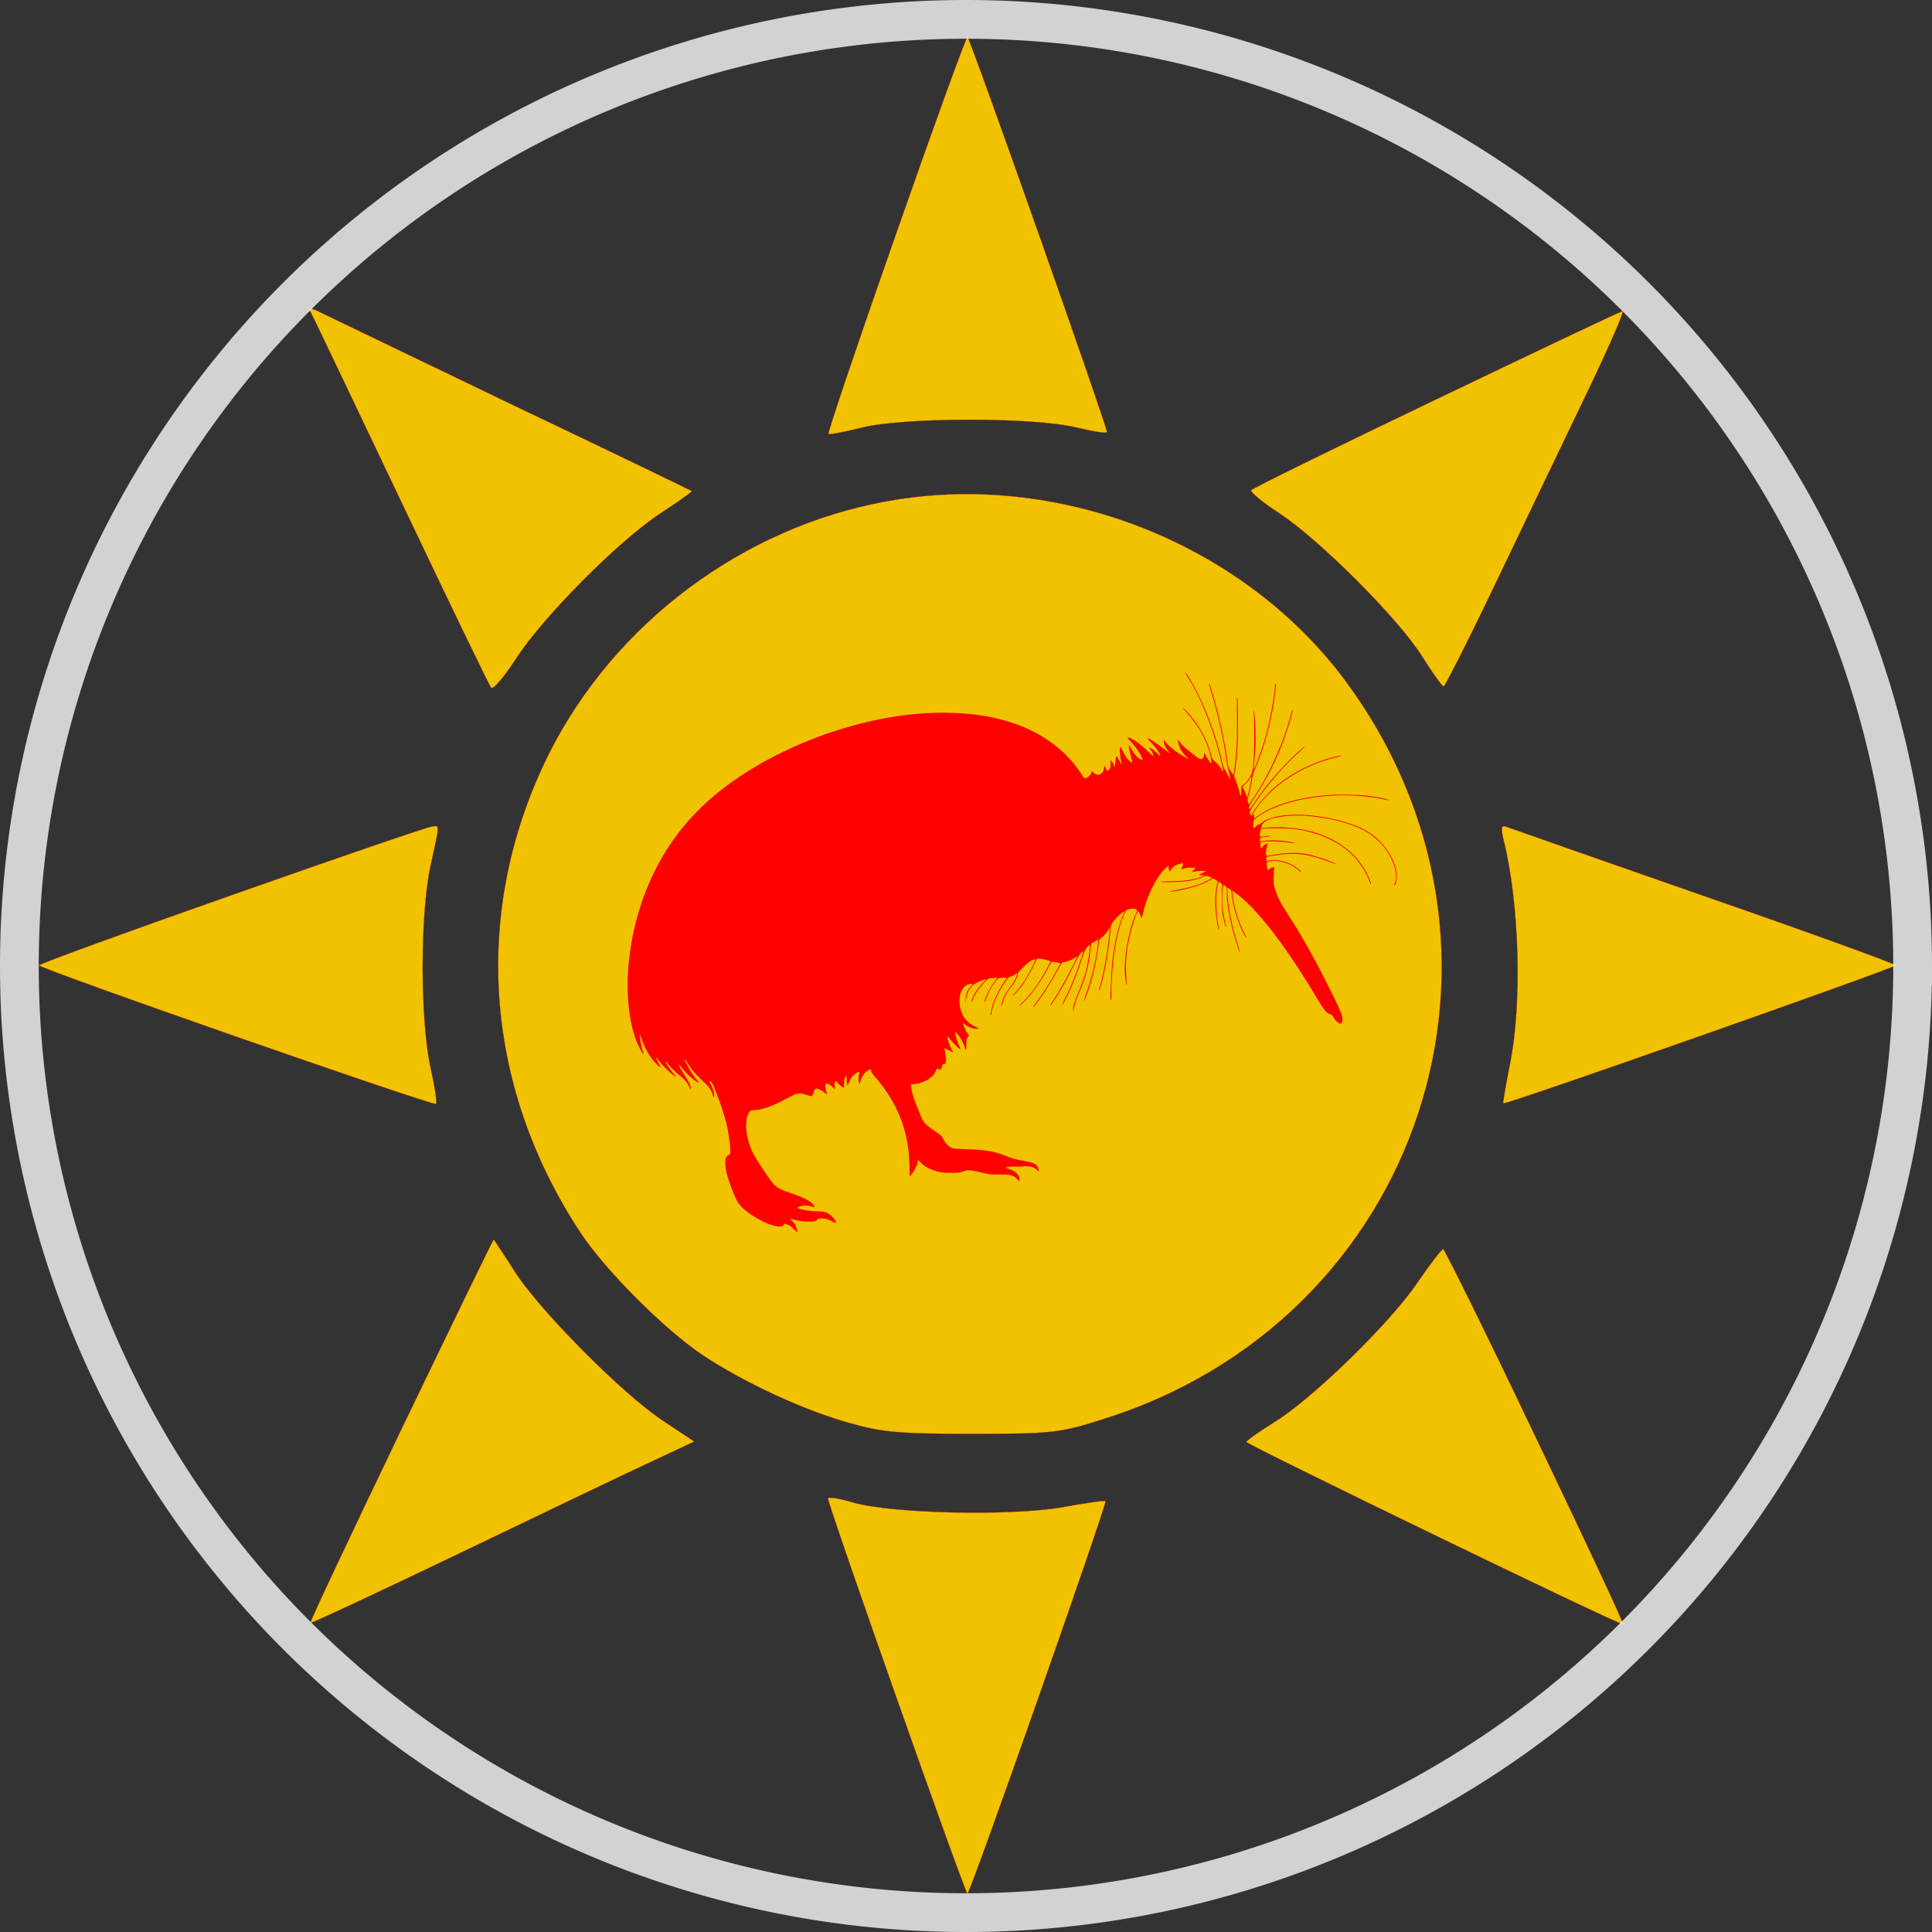 <svg xmlns="http://www.w3.org/2000/svg" viewBox="0 0 269.825 269.825" height="1019.81" width="1019.81"><rect x="0" y="0" width="269.825" height="269.825" fill="#333333" stroke="none"/><g fill="#f1c200" stroke="red" style="fill:#f1c200;fill-opacity:1;stroke:#ff0000;stroke-opacity:1"><path d="M125.104 32.787c-5.307 15.113-9.538 27.676-9.403 27.81.135.136 2.217-.27 4.635-.872 5.98-1.48 24.183-1.48 30.094 0 2.283.537 4.165.873 4.165.603 0-.873-19.146-55.15-19.482-55.15-.2 0-4.701 12.427-10.009 27.61zM43.218 43.265c.201.27 5.845 12.157 12.629 26.4 6.784 14.242 12.493 26.13 12.763 26.4.27.27 1.815-1.545 3.427-4.03 3.762-5.844 14.374-16.525 20.22-20.354 2.484-1.611 4.433-3.022 4.365-3.09-.066-.066-11.285-5.509-24.99-12.026-13.637-6.582-25.728-12.358-26.802-12.898-1.006-.535-1.744-.738-1.612-.402zM200.608 55.761c-14.039 6.718-25.662 12.428-25.863 12.697-.2.201 1.612 1.747 4.03 3.292 5.643 3.762 16.457 14.576 19.817 19.883 1.48 2.352 2.82 4.23 3.024 4.23.201 0 3.763-7.053 7.861-15.65 4.098-8.53 9.74-20.354 12.562-26.198 2.755-5.776 4.837-10.546 4.567-10.546-.27-.003-11.959 5.574-25.998 12.292zM123.895 70c-20.153 3.628-38.087 17.064-47.223 35.267-10.816 21.696-9.202 46.215 4.366 66.84 3.492 5.307 11.689 13.501 17.063 17.128 5.643 3.763 14.24 7.792 20.69 9.539 4.435 1.275 6.985 1.479 16.994 1.479 10.883 0 12.227-.135 17.735-1.882 45.14-13.771 62.339-66.098 34.058-103.716C173.2 75.645 147.607 65.7 123.895 70zM32.54 124.95c-14.915 5.238-27.073 9.673-27.073 9.874 0 .47 55.084 19.682 55.42 19.346.201-.135-.201-2.553-.807-5.307-1.41-6.652-1.41-21.363.066-28.012 1.276-5.91 1.276-5.508.27-5.442-.47.002-13.033 4.302-27.876 9.54zM209.945 117.089c2.284 9.067 2.689 23.175.874 31.84-.538 2.754-.942 5.104-.874 5.172.268.27 54.814-18.941 54.814-19.277 0-.201-12.025-4.567-26.736-9.673-14.645-5.107-27.072-9.472-27.61-9.673-.737-.27-.804.066-.468 1.61zM55.982 199.782c-7.054 14.71-12.764 26.802-12.629 26.868.066.135 9.673-4.365 21.294-9.94 11.62-5.575 23.646-11.354 26.736-12.764l5.575-2.62-4.234-2.82c-5.71-3.693-17.8-15.92-21.026-21.227-1.48-2.283-2.688-4.165-2.754-4.165-.064-.002-5.909 12.023-12.962 26.668zM197.989 179.091c-3.829 5.71-14.98 16.524-20.153 19.614-2.017 1.278-3.763 2.484-3.763 2.688 0 .336 51.792 25.458 52.597 25.458.2 0-5.308-11.755-12.227-26.199-6.85-14.375-12.694-26.199-12.895-26.199-.202.003-1.813 2.085-3.56 4.638zM115.632 209.251c0 .942 19.145 55.219 19.481 55.219.402 0 19.548-54.547 19.28-54.814-.066-.135-2.889.267-6.18.873-7.255 1.21-23.511.873-29.02-.672-1.947-.606-3.561-.807-3.561-.606z" stroke-width=".026"/></g><g style="mix-blend-mode:screen"><path style="mix-blend-mode:normal" d="M267.119 134.912A132.206 132.206 0 01134.912 267.12 132.206 132.206 0 012.706 134.912 132.206 132.206 0 01134.912 2.706 132.206 132.206 0 01267.12 134.912z" fill="none" stroke="#fff" stroke-width="5.412" opacity=".78"/></g><path d="M165.944 94.651c1.788 2.77 3.694 7.656 4.684 12.004.27 1.209.26 1.352-.058.756-.235-.437-.899-1.159-1.142-1.243-.059-.016-.193-.386-.31-.814a13.887 13.887 0 00-3.375-5.977c-.688-.713-.68-.587 0 .16.73.789 1.41 1.712 1.956 2.636.73 1.234 1.46 3.282 1.46 4.105v.352l-.167-.168c-.093-.092-.32-.445-.504-.789-.302-.57-.327-.604-.336-.36 0 .142-.033.36-.084.478-.109.302-.47.285-.89-.034-.176-.143-.705-.546-1.166-.907-.513-.394-.949-.814-1.117-1.066-.16-.235-.31-.428-.352-.445-.126-.05.167 1.016.377 1.377.118.193.403.571.647.84l.445.486-.42-.243c-1.419-.806-2.443-1.612-2.913-2.308l-.143-.21v.277c-.008.327.235.848.647 1.36.168.21.251.335.184.285-.067-.05-.579-.436-1.133-.848-1.058-.797-1.88-1.326-1.956-1.25-.025.025.235.344.58.705.923.973 1.661 2.283.822 1.452-.487-.479-1.066-.89-1.15-.814-.025.025.034.134.134.243.202.21.47.806.403.881-.025.026-.386-.277-.789-.671-.83-.798-1.62-1.41-2.216-1.713-.663-.335-.747-.26-.269.235.73.764 1.394 1.704 1.67 2.35.169.412.169.404-.133.295-.387-.143-.865-.664-1.268-1.369-.193-.344-.378-.62-.411-.62-.067 0 .218 1.41.394 1.955.076.227.118.428.093.453-.076.068-.512-.277-.756-.587a7.101 7.101 0 01-.529-.924c-.176-.36-.352-.646-.386-.646-.126 0-.059 1.293.092 1.864.076.319.126.57.093.57-.025 0-.202-.285-.395-.638-.386-.73-.377-.738-.495.429l-.059.587-.134-.294c-.16-.344-.37-.671-.428-.671-.025 0-.042.243-.042.545 0 .479-.025.571-.227.764l-.218.227-.21-.403-.201-.411-.06.411c-.125.831-.83 1.15-1.426.63l-.286-.26-.058.251c-.06.286-.445.655-.764.73-.118.034-.218.042-.235.026-.017-.017-.227-.336-.47-.705-2.653-3.98-6.892-6.64-12.424-7.799-3.467-.73-7.991-.84-12.189-.302-8.705 1.116-17.846 4.718-24.62 9.695-5.104 3.753-8.722 8.286-11.148 13.977-3.047 7.152-3.778 15.815-1.822 21.465.26.738.983 2.207 1.092 2.207.033 0-.026-.31-.135-.688-.109-.378-.235-.974-.277-1.318-.075-.621-.058-.865.034-.546.352 1.108.83 2.116 1.393 2.93.445.646 1.301 1.536 1.385 1.444.034-.034.017-.1-.033-.16-.143-.176-.621-1.166-.588-1.208.025-.017.16.134.302.335.412.571 1.42 1.62 1.965 2.032.268.21.487.352.487.319 0-.034-.143-.235-.32-.445-.579-.714-1.158-1.587-1.082-1.654.017-.017.235.218.478.52.252.311.89.924 1.419 1.369.957.789 1.242 1.158 1.477 1.863l.067.202.034-.193c.059-.31-.134-.764-.73-1.696-.613-.957-.957-1.586-.899-1.645.026-.025.16.117.303.319.411.57 1.427 1.561 1.964 1.93.269.185.504.32.52.303.026-.017-.117-.218-.31-.454-.453-.545-.982-1.368-1.343-2.09-.445-.89-.462-1.083-.042-.394.713 1.125 1.234 1.737 2.51 2.93.654.604.957 1.074 1.166 1.787.101.361.11.361.143.135.059-.445-.067-.932-.394-1.587l-.328-.646.244.142c.201.118.327.353.654 1.2.873 2.234 1.41 3.921 1.696 5.28.176.882.411 2.704.411 3.283 0 .336-.025.395-.235.487a.852.852 0 00-.36.327c-.177.328-.135 1.444.083 2.25.403 1.477 1.21 3.534 1.604 4.113 1.108 1.612 5.028 3.677 6.144 3.24.135-.05.235-.15.235-.226 0-.11.05-.126.236-.076.428.11.738.303 1.15.714.226.235.436.42.47.42.075 0-.118-.73-.26-1.008-.06-.117-.252-.37-.446-.562l-.335-.353.36.126c.639.218 2.007.386 2.67.328.495-.05.655-.093.823-.27.193-.192.26-.209.747-.175.428.025.688.109 1.217.377.386.193.672.303.672.244 0-.218-.512-.89-.865-1.133-.58-.395-.78-.445-1.822-.47-.915-.017-2.543-.294-2.711-.462-.118-.11.638-.353 1.116-.353.252 0 .63.059.84.135.201.067.386.109.403.092.017-.017-.034-.143-.11-.269-.302-.52-1.426-1.1-3.433-1.78-1.368-.47-1.788-.721-2.375-1.426-.537-.655-2.233-3.24-2.628-3.996-.663-1.31-1.066-3.03-.982-4.214.05-.772.16-1.158.42-1.545.16-.235.252-.285.52-.302 1.495-.092 2.577-.487 5.33-1.956.874-.461 1.193-.495 2.057-.21.387.126.756.21.831.185.068-.025.185-.26.26-.52.11-.353.185-.47.336-.512.219-.05.68.16 1.167.545.177.143.336.26.353.26.017 0-.025-.176-.093-.402a3.09 3.09 0 01-.125-.756c0-.31.025-.353.193-.353.218 0 .478.16.873.53l.268.251-.042-.42c-.033-.251-.016-.486.042-.596.093-.176.101-.167.42.177.185.193.445.42.588.503l.26.151v-.596c0-.554.16-1.09.319-1.09.033 0 .059.234.059.528.008.285.033.596.075.688.05.135.092.084.26-.319.26-.638.554-1.015 1.016-1.284.21-.126.386-.21.403-.193.017.017-.008.269-.059.546-.059.352-.059.63 0 .881.084.386.093.378.286-.26.168-.546.57-1.1.957-1.318.428-.244.461-.244.461.017 0 .142.193.436.588.898 3.24 3.744 4.776 7.832 4.785 12.743l.008 1.133.294-.336c.344-.386.747-1.2.83-1.662l.06-.31.411.394c.504.487.873.722 1.587.982.948.353 1.41.428 2.644.42 1.007 0 1.242-.025 1.637-.185.62-.252.881-.235 2.46.126 1.258.285 1.451.302 2.576.294 1.528-.017 1.956.084 2.485.613l.37.369v-.252c0-.663-.48-1.158-1.42-1.477l-.553-.185.252-.092c.142-.05.57-.093.965-.084.394.008.865.008 1.05-.009 1.174-.092 1.636.017 2.173.504l.244.218-.05-.327c-.11-.68-.605-.94-2.368-1.234a9.218 9.218 0 01-1.972-.554c-1.797-.722-2.939-.924-5.717-1.024-1.855-.059-1.906-.067-2.283-.286-.378-.226-.714-.63-1.024-1.225-.177-.353-.277-.437-1.352-1.175-.848-.588-1.276-.991-1.494-1.42-.059-.125-.361-.839-.672-1.586-.52-1.284-.814-2.224-.931-3.013l-.05-.344.57-.05c1.293-.118 2.678-.991 2.972-1.881.092-.294.109-.302.369-.202.269.11.462-.042.462-.36 0-.244.033-.286.243-.328.344-.067.403-.428.235-1.419-.075-.428-.126-.789-.109-.797.008-.008.277.11.596.269.319.16.588.293.604.293.009 0-.109-.235-.26-.52-.277-.495-.596-1.503-.537-1.67.017-.042.185.117.378.36.47.588 1.351 1.453 1.41 1.394.034-.025-.017-.193-.11-.378-.234-.47-.604-1.603-.604-1.863.009-.21.017-.21.353.16.353.385.806 1.216.99 1.804.177.58.236.504.219-.32-.009-.704.017-.83.176-1.057l.193-.252-.252-.377c-.201-.294-.587-1.192-.587-1.36 0-.017.176.1.386.26.436.336 1.15.57 1.603.529.26-.025.286-.042.151-.1-1.108-.454-1.805-1.05-2.207-1.915-.781-1.637-.437-3.66.713-4.147.26-.109.697-.16.697-.084 0 .026-.118.168-.26.32-.512.553-.689 1.032-.714 1.913l-.017.798.059-.714c.118-1.427.756-2.266 2.09-2.77.848-.319.848-.31.235.336-.31.336-.722.84-.898 1.108-.336.52-.663 1.31-.655 1.561 0 .076.093-.1.202-.386a6.97 6.97 0 01.487-1.007c.31-.512 1.443-1.805 1.653-1.906.067-.025.386-.075.697-.1l.57-.05-.47.662c-.704.983-1.384 2.435-1.275 2.745.017.05.1-.126.176-.403.193-.646.638-1.544 1.1-2.182.52-.73.587-.78 1.242-.814.31-.009.563-.017.563-.009 0 .009-.227.37-.512.798-.722 1.108-1.31 2.367-1.553 3.307-.194.764-.252 1.209-.16 1.108.025-.017.076-.243.126-.495.218-1.184.806-2.518 1.72-3.912.496-.755.605-.873.882-.948.168-.042.454-.177.621-.294l.32-.219-.06.277c-.117.504-.36.949-.998 1.788-.353.462-.714 1.025-.798 1.26-.243.654-.428 1.3-.36 1.3.033 0 .15-.293.251-.654.244-.78.52-1.284 1.192-2.115.487-.605.84-1.318.84-1.696 0-.26 1.368-1.62 1.905-1.88.244-.118.479-.202.52-.185.11.034-.394 1.133-.99 2.182-.47.823-1.184 1.814-1.73 2.418-.604.672-.578.73.043.084.797-.831 1.704-2.208 2.4-3.643l.563-1.159.445.042c.235.026.663.11.948.193l.512.143-.503.966c-1.083 2.03-2.065 3.416-3.274 4.616-.386.378-.663.689-.613.689.05 0 .495-.42.982-.932 1.016-1.058 2.057-2.552 2.947-4.222.562-1.066.57-1.075.83-1.025.144.026.42.068.622.101.193.034.353.076.353.101 0 .067-.857 1.628-1.369 2.493-.579.974-1.51 2.359-2.04 3.039-.201.26-.352.495-.327.512.05.05-.017.134.722-.865.78-1.049 1.662-2.46 2.543-4.054l.689-1.234.36-.059c.404-.067 1.15-.394 1.529-.655.134-.1.243-.16.243-.134 0 .034-.344.739-.764 1.587-.856 1.712-1.62 3.072-2.384 4.255-.671 1.05-.646 1.008-.57 1.008.083 0 1.074-1.562 1.787-2.796.286-.503.89-1.67 1.352-2.602.587-1.2.923-1.78 1.133-1.972.168-.152.319-.27.327-.252.017.017-.193.688-.461 1.494-.554 1.67-1.369 3.66-2.057 5.037-.26.52-.462.973-.445 1.024.017.05.235-.32.479-.823a42.115 42.115 0 002.123-5.196c.504-1.511.63-1.805.89-2.082.168-.168.328-.31.361-.31.126 0-.243 2.467-.562 3.727-.118.47-.53 1.636-.915 2.61-.722 1.797-.882 2.325-.873 2.77.008.168.025.193.05.084.21-.973.42-1.62.823-2.552.881-2.073 1.267-3.492 1.544-5.741l.135-1.083.495-.286.487-.293-.059.57c-.227 2.2-.797 4.643-1.654 7.06-.184.52-.319.965-.302.99.059.051.571-1.317.89-2.358a30.064 30.064 0 001.058-4.827c.075-.529.16-1.083.176-1.226.034-.184.151-.327.42-.52.21-.151.537-.504.722-.79l.344-.528-.059.798c-.143 2.107-.982 6.606-1.427 7.74-.034.083-.025.15.025.15.042 0 .193-.445.344-.99.52-1.981.99-4.768 1.184-7.018.092-1.05.1-1.108.386-1.494.319-.428 1.352-1.41 1.486-1.41.042 0 .05.067.017.142-.034.084-.21.58-.395 1.108-.78 2.267-1.25 5.07-1.368 8.168-.025.705-.067 1.654-.093 2.107-.025.537-.008.814.05.814.051 0 .085-.386.085-1.083 0-2.006.243-4.826.579-6.648.302-1.654.58-2.66 1.116-4.088.227-.613.294-.713.554-.814.361-.151 1.025-.16 1.226-.017.134.1.126.134-.067.58-1.041 2.341-1.746 6.555-1.486 8.864.059.487.143.948.185 1.024.067.092.075.059.033-.126-.033-.143-.075-.873-.1-1.62-.05-1.587.042-2.678.403-4.483.335-1.737 1.124-4.105 1.317-3.979.068.042.244.42.403.848.068.193.05.235.37-1.091.52-2.107 1.838-4.676 2.946-5.708l.445-.42.076.336c.126.579.142.596.319.226.201-.403.512-.612 1.158-.806.252-.075.47-.134.487-.134.075 0 .008.403-.1.588-.177.31-.16.327.2.201.362-.117.756-.16 1.335-.134l.37.017-.269.26c-.143.143-.243.277-.227.294.017.025.227 0 .454-.05.487-.11 1.679-.085 1.41.025-.504.21-.881.402-.881.453 0 .042.176.059.402.05l.395-.025-.36.176c-.916.437-2.502.68-4.484.697-.73 0-1.326.042-1.326.084s.672.05 1.62.025c2.132-.067 3.022-.218 4.206-.688.562-.227.57-.227.948-.084.361.143.378.16.227.269-.856.646-2.552 1.208-4.692 1.578-.462.084-.873.184-.924.235-.059.05-.017.067.126.033.118-.025.479-.092.798-.142 1.788-.294 3.71-.907 4.533-1.453l.428-.293.36.218c.286.168.345.243.303.386-.386 1.326-.411 3.35-.076 5.465.151.94.202 1.166.252 1.116.017-.025-.042-.529-.151-1.125-.243-1.469-.269-3.953-.042-4.927l.16-.655.26.168c.252.16.268.193.226.57-.025.219-.042 1.067-.033 1.873.008 1.259.042 1.62.226 2.51.126.579.27 1.09.32 1.133.067.067.083.05.041-.076-.134-.453-.386-1.77-.478-2.51-.092-.789-.059-2.45.059-3.005l.05-.235.244.176c.243.168.243.177.243 1.066 0 1.671.58 4.575 1.427 7.178.193.596.37 1.057.395 1.04.016-.025-.101-.47-.27-.998-.788-2.435-1.35-5.13-1.443-6.976l-.05-1.1.285.185c.269.168.286.21.344.789.16 1.746.915 4.155 1.772 5.675.42.747.335.436-.152-.538-.755-1.527-1.334-3.492-1.51-5.145l-.06-.538.395.286c2.997 2.132 7.001 7.303 11.5 14.841.95 1.587 1.268 1.981 1.738 2.124.252.075.37.176.495.42.227.444.714.906.949.906.277 0 .394-.352.294-.873-.11-.588-.496-1.46-1.847-4.164-2.023-4.037-3.702-7.042-5.515-9.863-1.209-1.872-1.612-2.636-1.948-3.643-.243-.722-.268-.881-.26-1.822 0-.57.034-1.141.059-1.259.059-.218.05-.226-.227-.168a1.084 1.084 0 00-.461.227c-.219.201-.227.176-.328-.52-.042-.361-.033-.387.185-.487.957-.445 3.064.126 4.205 1.125.236.218.437.352.437.31 0-.126-.655-.663-1.15-.948-1.083-.622-2.711-.924-3.4-.638l-.319.134-.008-.252c-.009-.134-.017-.294-.025-.344-.009-.067.16-.134.411-.168.235-.042.688-.11 1.007-.16 2.628-.394 4.256-.21 6.926.781 1.351.504 1.838.613.84.193-.958-.403-2.57-.923-3.4-1.091-1.352-.285-2.88-.252-4.903.092-.386.067-.755.118-.814.118-.202 0-.151-.756.1-1.578l.06-.202-.345.177c-.193.1-.378.277-.445.42-.142.318-.243.184-.243-.337v-.386l.445-.058c.78-.093 2.409-.05 3.307.083.982.143 1.385.118.52-.033-1.502-.269-2.887-.31-4.037-.126-.294.042-.32.034-.32-.16 0-.327.21-.436.857-.461.327-.009.613-.042.646-.067.076-.084-1.183-.009-1.368.084-.15.067-.16.033-.117-.496.025-.31.067-.587.092-.612.1-.101 3.492-.126 4.331-.034 3.912.428 7.22 2.031 9.176 4.457.705.873 1.326 1.923 1.636 2.77.126.345.244.571.26.496.043-.227-.587-1.578-1.082-2.342-.89-1.36-1.88-2.342-3.282-3.257-2.603-1.688-6.07-2.502-9.771-2.284-.68.042-1.251.068-1.268.06-.008-.01.067-.185.176-.395.31-.63 1.134-.982 2.905-1.217 3.685-.504 9.3.587 12.012 2.333.546.353 1.444 1.133 1.897 1.662 1.494 1.738 2.267 4.088 1.746 5.34-.067.15-.084.276-.05.276.168 0 .302-.58.302-1.301-.017-1.897-1.393-4.24-3.391-5.759-2.762-2.098-9.536-3.366-13.431-2.518-.831.185-1.721.537-1.88.756-.06.075-.26.21-.454.293a1.922 1.922 0 00-.537.353c-.1.11-.218.201-.26.201-.034 0-.068-.235-.068-.528 0-.622.076-.722 1.05-1.344 3.34-2.132 9.427-3.173 14.883-2.526.965.109 2.493.386 2.846.512.109.033.126.025.067-.042-.11-.126-1.427-.403-2.67-.571-1.334-.176-4.054-.243-5.599-.126-4.13.302-7.479 1.26-9.745 2.779l-.773.512.05-.302.051-.311-.218.143c-.235.16-.252.184.268-.63 1.688-2.627 4.87-5.104 8.353-6.506.973-.394 2.686-.923 3.282-1.015.185-.034.327-.093.327-.135 0-.042-.067-.058-.142-.033-.084.025-.336.084-.571.134-.227.05-.798.21-1.26.353-4.213 1.284-7.932 3.92-10.03 7.093-.487.73-.58.831-.622.671-.1-.377-.033-.545.588-1.485 1.645-2.46 4.088-5.314 6.11-7.127.538-.479.958-.89.933-.915-.017-.025-.37.26-.773.621-2.308 2.099-4.617 4.751-6.262 7.228-.671 1.007-.688 1.024-.73.755-.042-.227.042-.403.596-1.234 1.805-2.72 3.047-5.137 4.172-8.109.613-1.62 1.486-4.566 1.293-4.357-.042.042-.177.462-.303.924-1.057 3.945-3.198 8.57-5.397 11.693-.428.605-.437.613-.487.378-.034-.126-.067-.277-.084-.336s.034-.36.126-.671c.176-.672.47-2.065.554-2.67.025-.235.252-.873.504-1.435 1.166-2.661 2.266-6.875 2.635-10.065.042-.42.101-.915.135-1.117.025-.218.008-.352-.042-.352s-.093.134-.093.285c0 .966-.545 4.13-1.057 6.137-.504 1.99-1.419 4.658-1.847 5.406l-.126.218.042-.252c.092-.537.21-1.99.269-3.274.058-1.368-.076-4.273-.227-4.726-.042-.134-.05.059-.008.529.033.411.058 1.872.058 3.232 0 2.72-.134 4.44-.377 5.011-.294.68-1.058 1.62-1.318 1.62-.084 0-.11.177-.11.697 0 .386-.025.73-.058.756-.025.033-.134-.269-.235-.68-.11-.403-.31-1.033-.445-1.394l-.26-.671.117-.756c.31-1.972.412-3.66.412-6.934 0-1.872-.034-3.29-.084-3.374-.05-.092-.068.923-.042 2.787.025 2.955-.05 4.835-.294 6.715a32.227 32.227 0 01-.168 1.2c-.05.236-.05.236-.327-.21-.429-.662-.429-.67-.63-2.08-.227-1.58-.73-4.106-1.184-5.919-.487-1.94-1.158-4.264-1.267-4.365-.067-.059-.076-.042-.05.042.025.067.251.865.512 1.763.839 2.946 1.469 5.775 1.821 8.142.1.672.235 1.46.31 1.763.26 1.075.37 1.62.328 1.654-.017.017-.126-.176-.252-.437a6.829 6.829 0 00-.453-.822c-.176-.244-.31-.613-.437-1.192-.663-3.022-1.939-6.615-3.324-9.402-.73-1.477-1.662-3.064-1.796-3.064-.042 0 .134.327.394.73zm8.638 15.06c-.117.57-.26 1.192-.31 1.376l-.101.336-.143-.42a5.93 5.93 0 00-.327-.772l-.176-.352.352-.336c.202-.176.479-.52.613-.747.336-.571.352-.378.092.915z" fill="red"/></svg>
